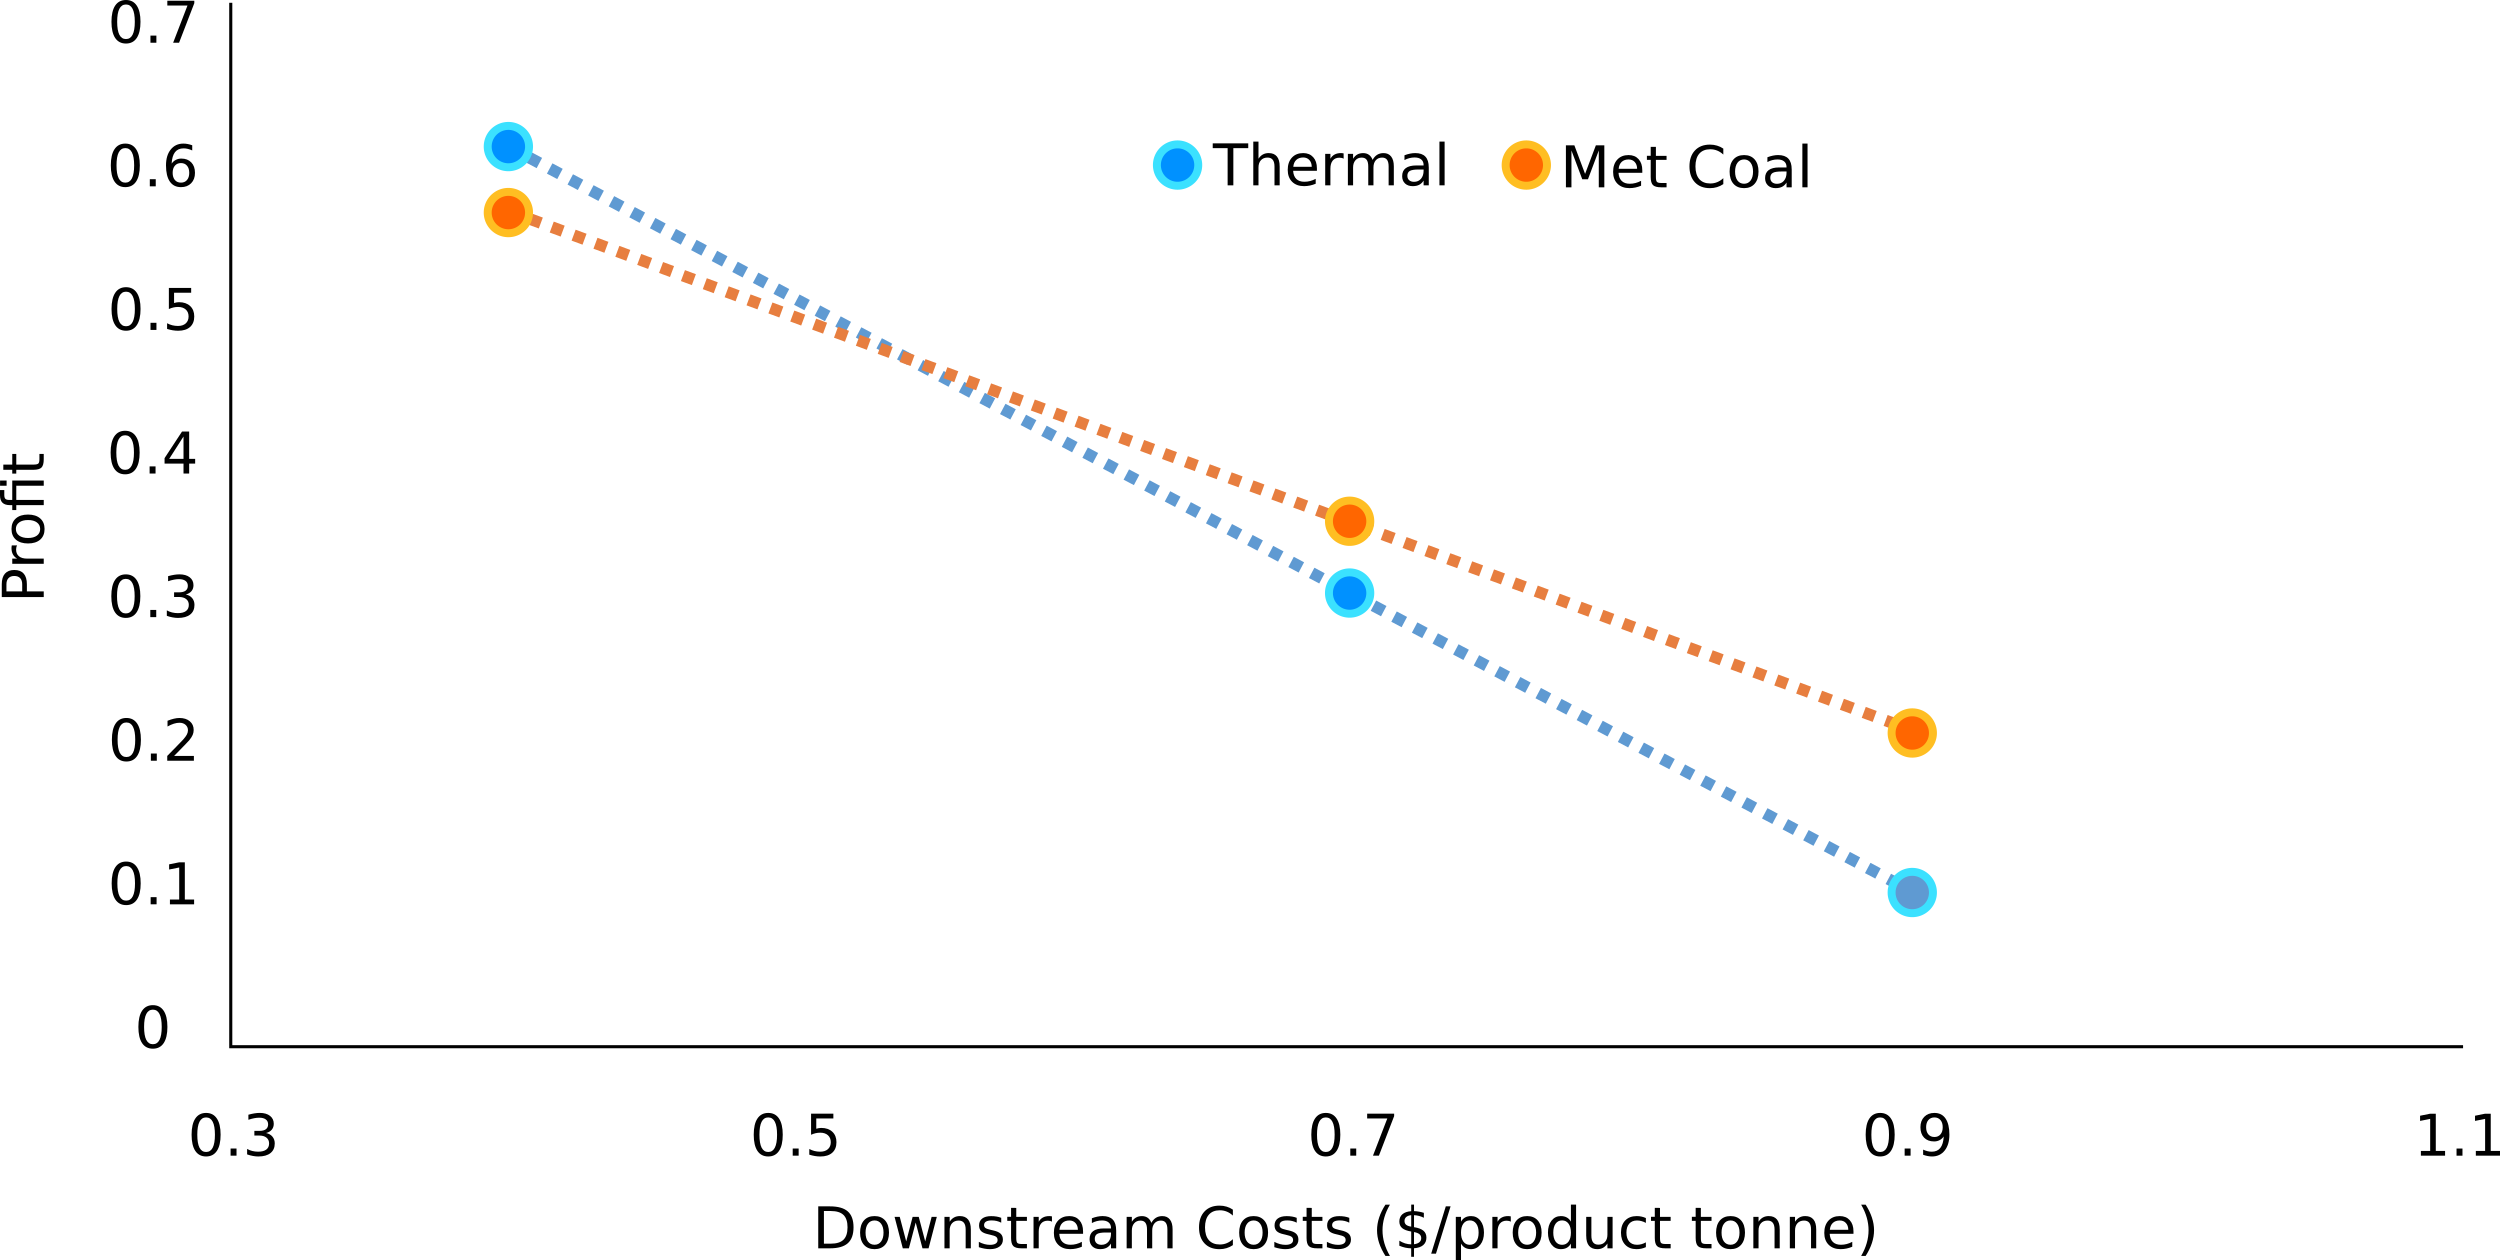 <?xml version="1.0" encoding="UTF-8" standalone="no"?>
<svg
   xmlns:dc="http://purl.org/dc/elements/1.1/"
   xmlns:cc="http://creativecommons.org/ns#"
   xmlns:rdf="http://www.w3.org/1999/02/22-rdf-syntax-ns#"
   xmlns:svg="http://www.w3.org/2000/svg"
   xmlns="http://www.w3.org/2000/svg"
   xmlns:sodipodi="http://sodipodi.sourceforge.net/DTD/sodipodi-0.dtd"
   xmlns:inkscape="http://www.inkscape.org/namespaces/inkscape"
   width="214.454mm"
   height="108.111mm"
   viewBox="0 0 214.454 108.111"
   version="1.1"
   id="svg8"
   inkscape:version="1.0.2 (1.0.2+r75+1)"
   sodipodi:docname="f4.svg">
  <defs
     id="defs2" />
  <sodipodi:namedview
     id="base"
     pagecolor="#ffffff"
     bordercolor="#666666"
     borderopacity="1.0"
     inkscape:pageopacity="0.0"
     inkscape:pageshadow="2"
     inkscape:zoom="1.979899"
     inkscape:cx="528.95689"
     inkscape:cy="281.50013"
     inkscape:document-units="mm"
     inkscape:current-layer="layer1"
     inkscape:document-rotation="0"
     showgrid="false"
     fit-margin-top="0"
     fit-margin-left="0"
     fit-margin-right="0"
     fit-margin-bottom="0"
     inkscape:window-width="1514"
     inkscape:window-height="1199"
     inkscape:window-x="1002"
     inkscape:window-y="221"
     inkscape:window-maximized="0" />
  <g
     inkscape:label="Layer 1"
     inkscape:groupmode="layer"
     id="layer1"
     transform="translate(14.274,-96.218)">
    <path
       style="fill:none;stroke:#5f9ad2;stroke-width:1;stroke-linecap:butt;stroke-linejoin:miter;stroke-miterlimit:4;stroke-dasharray:1, 1;stroke-dashoffset:0;stroke-opacity:1"
       d="m 29.344,108.796 120.784,64.101"
       id="path2556" />
    <path
       style="fill:none;stroke:#e77e3f;stroke-width:1;stroke-linecap:butt;stroke-linejoin:miter;stroke-miterlimit:4;stroke-dasharray:1, 1;stroke-dashoffset:0;stroke-opacity:1"
       d="m 29.303,114.309 120.563,44.595"
       id="path2578" />
    <path
       id="path2410-3"
       style="fill:#ff6600;stroke:#ffbe22;stroke-width:0.682;stroke-linecap:round;stroke-linejoin:round;stroke-miterlimit:4;stroke-dasharray:none;stroke-opacity:1;stop-color:#000000"
       d="m 31.109,114.452 a 1.773,1.773 0 0 1 -1.773,1.773 1.773,1.773 0 0 1 -1.773,-1.773 1.773,1.773 0 0 1 1.773,-1.773 1.773,1.773 0 0 1 1.773,1.773 z" />
    <path
       id="path2410-3-6"
       style="fill:#ff6600;stroke:#ffbe22;stroke-width:0.682;stroke-linecap:round;stroke-linejoin:round;stroke-miterlimit:4;stroke-dasharray:none;stroke-opacity:1;stop-color:#000000"
       d="m 103.272,140.932 a 1.773,1.773 0 0 1 -1.773,1.773 1.773,1.773 0 0 1 -1.773,-1.773 1.773,1.773 0 0 1 1.773,-1.773 1.773,1.773 0 0 1 1.773,1.773 z" />
    <path
       id="path2410-3-6-7"
       style="fill:#ff6600;fill-opacity:1;stroke:#ffbe22;stroke-width:0.682;stroke-linecap:round;stroke-linejoin:round;stroke-miterlimit:4;stroke-dasharray:none;stroke-opacity:1;stop-color:#000000"
       d="m 151.537,159.096 a 1.773,1.773 0 0 1 -1.773,1.773 1.773,1.773 0 0 1 -1.773,-1.773 1.773,1.773 0 0 1 1.773,-1.773 1.773,1.773 0 0 1 1.773,1.773 z" />
    <path
       id="path2410-3-6-7-5"
       style="fill:#5f9ad2;fill-opacity:1;stroke:#3be1ff;stroke-width:0.682;stroke-linecap:round;stroke-linejoin:round;stroke-miterlimit:4;stroke-dasharray:none;stroke-opacity:1;stop-color:#000000"
       d="m 151.537,172.78 a 1.773,1.773 0 0 1 -1.773,1.773 1.773,1.773 0 0 1 -1.773,-1.773 1.773,1.773 0 0 1 1.773,-1.773 1.773,1.773 0 0 1 1.773,1.773 z" />
    <path
       id="path2410-3-6-7-5-3"
       style="fill:#0091ff;fill-opacity:1;stroke:#3be1ff;stroke-width:0.682;stroke-linecap:round;stroke-linejoin:round;stroke-miterlimit:4;stroke-dasharray:none;stroke-opacity:1;stop-color:#000000"
       d="m 103.272,147.091 a 1.773,1.773 0 0 1 -1.773,1.773 1.773,1.773 0 0 1 -1.773,-1.773 1.773,1.773 0 0 1 1.773,-1.773 1.773,1.773 0 0 1 1.773,1.773 z" />
    <path
       id="path2410-3-6-7-5-3-5"
       style="fill:#0091ff;fill-opacity:1;stroke:#3be1ff;stroke-width:0.682;stroke-linecap:round;stroke-linejoin:round;stroke-miterlimit:4;stroke-dasharray:none;stroke-opacity:1;stop-color:#000000"
       d="m 31.109,108.792 a 1.773,1.773 0 0 1 -1.773,1.773 1.773,1.773 0 0 1 -1.773,-1.773 1.773,1.773 0 0 1 1.773,-1.773 1.773,1.773 0 0 1 1.773,1.773 z" />
    <path
       id="path2410-3-2"
       style="fill:#ff6600;stroke:#ffbe22;stroke-width:0.682;stroke-linecap:round;stroke-linejoin:round;stroke-miterlimit:4;stroke-dasharray:none;stroke-opacity:1;stop-color:#000000"
       d="m 118.429,110.378 a 1.773,1.773 0 0 1 -1.773,1.773 1.773,1.773 0 0 1 -1.773,-1.773 1.773,1.773 0 0 1 1.773,-1.773 1.773,1.773 0 0 1 1.773,1.773 z" />
    <path
       id="path2410-3-6-7-5-3-5-9"
       style="fill:#0091ff;fill-opacity:1;stroke:#3be1ff;stroke-width:0.682;stroke-linecap:round;stroke-linejoin:round;stroke-miterlimit:4;stroke-dasharray:none;stroke-opacity:1;stop-color:#000000"
       d="m 88.513,110.378 a 1.773,1.773 0 0 1 -1.773,1.773 1.773,1.773 0 0 1 -1.773,-1.773 1.773,1.773 0 0 1 1.773,-1.773 1.773,1.773 0 0 1 1.773,1.773 z" />
    <g
       aria-label="Thermal"
       id="text2622"
       style="font-style:normal;font-weight:normal;font-size:10.583px;line-height:1.25;font-family:sans-serif;fill:#000000;fill-opacity:1;stroke:none;stroke-width:0.265">
      <path
         d="m 89.756,108.516 h 3.046 v 0.41 h -1.278 v 3.191 h -0.49 v -3.191 h -1.278 z"
         style="font-size:4.939px;stroke-width:0.265"
         id="path2813" />
      <path
         d="m 95.498,110.486 v 1.63 h -0.444 v -1.616 q 0,-0.383 -0.15,-0.574 -0.15,-0.191 -0.449,-0.191 -0.359,0 -0.567,0.229 -0.207,0.229 -0.207,0.625 v 1.527 h -0.446 v -3.752 h 0.446 v 1.471 q 0.159,-0.244 0.374,-0.364 0.217,-0.121 0.499,-0.121 0.465,0 0.704,0.289 0.239,0.287 0.239,0.846 z"
         style="font-size:4.939px;stroke-width:0.265"
         id="path2815" />
      <path
         d="m 98.693,110.655 v 0.217 H 96.653 q 0.029,0.458 0.275,0.699 0.248,0.239 0.69,0.239 0.256,0 0.494,-0.063 0.241,-0.063 0.477,-0.188 v 0.42 q -0.239,0.101 -0.49,0.154 -0.251,0.053 -0.509,0.053 -0.646,0 -1.025,-0.376 -0.376,-0.376 -0.376,-1.018 0,-0.663 0.357,-1.051 0.359,-0.391 0.967,-0.391 0.545,0 0.861,0.352 0.318,0.35 0.318,0.953 z m -0.444,-0.13 q -0.005,-0.364 -0.205,-0.581 -0.198,-0.217 -0.526,-0.217 -0.371,0 -0.596,0.21 -0.222,0.21 -0.256,0.591 z"
         style="font-size:4.939px;stroke-width:0.265"
         id="path2817" />
      <path
         d="m 100.986,109.83 q -0.075,-0.043 -0.164,-0.063 -0.087,-0.022 -0.193,-0.022 -0.376,0 -0.579,0.246 -0.2,0.244 -0.2,0.702 v 1.423 h -0.446 v -2.701 h 0.446 v 0.42 q 0.14,-0.246 0.364,-0.364 0.224,-0.121 0.545,-0.121 0.046,0 0.101,0.007 0.056,0.005 0.123,0.017 z"
         style="font-size:4.939px;stroke-width:0.265"
         id="path2819" />
      <path
         d="m 103.468,109.934 q 0.166,-0.299 0.398,-0.441 0.232,-0.142 0.545,-0.142 0.422,0 0.651,0.297 0.229,0.294 0.229,0.839 v 1.63 h -0.446 v -1.616 q 0,-0.388 -0.137,-0.576 -0.137,-0.188 -0.42,-0.188 -0.345,0 -0.545,0.229 -0.2,0.229 -0.2,0.625 v 1.527 h -0.446 v -1.616 q 0,-0.391 -0.137,-0.576 -0.137,-0.188 -0.424,-0.188 -0.34,0 -0.54,0.232 -0.2,0.229 -0.2,0.622 v 1.527 h -0.446 v -2.701 h 0.446 v 0.42 q 0.152,-0.248 0.364,-0.367 0.212,-0.118 0.504,-0.118 0.294,0 0.499,0.15 0.207,0.15 0.306,0.434 z"
         style="font-size:4.939px;stroke-width:0.265"
         id="path2821" />
      <path
         d="m 107.404,110.759 q -0.538,0 -0.745,0.123 -0.207,0.123 -0.207,0.42 0,0.236 0.154,0.376 0.157,0.137 0.424,0.137 0.369,0 0.591,-0.26 0.224,-0.263 0.224,-0.697 v -0.099 z m 0.885,-0.183 v 1.541 h -0.444 v -0.41 q -0.152,0.246 -0.379,0.364 -0.227,0.116 -0.555,0.116 -0.415,0 -0.661,-0.232 -0.244,-0.234 -0.244,-0.625 0,-0.456 0.304,-0.687 0.306,-0.232 0.912,-0.232 h 0.622 v -0.043 q 0,-0.306 -0.203,-0.473 -0.2,-0.169 -0.564,-0.169 -0.232,0 -0.451,0.056 -0.219,0.056 -0.422,0.166 v -0.41 q 0.244,-0.094 0.473,-0.14 0.229,-0.048 0.446,-0.048 0.586,0 0.875,0.304 0.289,0.304 0.289,0.921 z"
         style="font-size:4.939px;stroke-width:0.265"
         id="path2823" />
      <path
         d="m 109.203,108.364 h 0.444 v 3.752 h -0.444 z"
         style="font-size:4.939px;stroke-width:0.265"
         id="path2825" />
    </g>
    <g
       aria-label="Met Coal"
       id="text2626"
       style="font-style:normal;font-weight:normal;font-size:4.939px;line-height:1.25;font-family:sans-serif;fill:#000000;fill-opacity:1;stroke:none;stroke-width:0.265">
      <path
         d="m 120.052,108.686 h 0.726 l 0.919,2.45 0.924,-2.45 h 0.726 v 3.6 h -0.475 v -3.162 l -0.928,2.469 h -0.49 l -0.928,-2.469 v 3.162 h -0.473 z"
         style="font-size:4.939px;stroke-width:0.265"
         id="path2828" />
      <path
         d="m 126.605,110.825 v 0.217 h -2.04 q 0.029,0.458 0.275,0.699 0.248,0.239 0.69,0.239 0.256,0 0.494,-0.063 0.241,-0.063 0.477,-0.188 v 0.42 q -0.239,0.101 -0.49,0.154 -0.251,0.053 -0.509,0.053 -0.646,0 -1.025,-0.376 -0.376,-0.376 -0.376,-1.018 0,-0.663 0.357,-1.051 0.359,-0.391 0.967,-0.391 0.545,0 0.861,0.352 0.318,0.35 0.318,0.953 z m -0.444,-0.13 q -0.005,-0.364 -0.205,-0.581 -0.198,-0.217 -0.526,-0.217 -0.371,0 -0.596,0.21 -0.222,0.21 -0.256,0.591 z"
         style="font-size:4.939px;stroke-width:0.265"
         id="path2830" />
      <path
         d="m 127.772,108.819 v 0.767 h 0.914 v 0.345 h -0.914 v 1.466 q 0,0.33 0.089,0.424 0.092,0.094 0.369,0.094 h 0.456 v 0.371 h -0.456 q -0.514,0 -0.709,-0.191 -0.195,-0.193 -0.195,-0.699 v -1.466 h -0.326 v -0.345 h 0.326 v -0.767 z"
         style="font-size:4.939px;stroke-width:0.265"
         id="path2832" />
      <path
         d="m 133.555,108.963 v 0.514 q -0.246,-0.229 -0.526,-0.342 -0.277,-0.113 -0.591,-0.113 -0.617,0 -0.945,0.379 -0.328,0.376 -0.328,1.09 0,0.711 0.328,1.09 0.328,0.376 0.945,0.376 0.314,0 0.591,-0.113 0.28,-0.113 0.526,-0.342 v 0.509 q -0.256,0.174 -0.543,0.26 -0.285,0.087 -0.603,0.087 -0.818,0 -1.288,-0.499 -0.47,-0.502 -0.47,-1.367 0,-0.868 0.47,-1.367 0.47,-0.502 1.288,-0.502 0.323,0 0.608,0.087 0.287,0.084 0.538,0.256 z"
         style="font-size:4.939px;stroke-width:0.265"
         id="path2834" />
      <path
         d="m 135.335,109.897 q -0.357,0 -0.564,0.28 -0.207,0.277 -0.207,0.762 0,0.485 0.205,0.764 0.207,0.277 0.567,0.277 0.354,0 0.562,-0.28 0.207,-0.28 0.207,-0.762 0,-0.48 -0.207,-0.76 -0.207,-0.282 -0.562,-0.282 z m 0,-0.376 q 0.579,0 0.909,0.376 0.33,0.376 0.33,1.042 0,0.663 -0.33,1.042 -0.33,0.376 -0.909,0.376 -0.581,0 -0.912,-0.376 -0.328,-0.379 -0.328,-1.042 0,-0.666 0.328,-1.042 0.33,-0.376 0.912,-0.376 z"
         style="font-size:4.939px;stroke-width:0.265"
         id="path2836" />
      <path
         d="m 138.537,110.929 q -0.538,0 -0.745,0.123 -0.207,0.123 -0.207,0.42 0,0.236 0.154,0.376 0.157,0.137 0.424,0.137 0.369,0 0.591,-0.26 0.224,-0.263 0.224,-0.697 v -0.099 z m 0.885,-0.183 v 1.541 h -0.444 v -0.41 q -0.152,0.246 -0.379,0.364 -0.227,0.116 -0.555,0.116 -0.415,0 -0.661,-0.232 -0.244,-0.234 -0.244,-0.625 0,-0.456 0.304,-0.687 0.306,-0.232 0.912,-0.232 h 0.622 v -0.043 q 0,-0.306 -0.203,-0.473 -0.2,-0.169 -0.564,-0.169 -0.232,0 -0.451,0.056 -0.219,0.056 -0.422,0.166 v -0.41 q 0.244,-0.094 0.473,-0.14 0.229,-0.048 0.446,-0.048 0.586,0 0.875,0.304 0.289,0.304 0.289,0.921 z"
         style="font-size:4.939px;stroke-width:0.265"
         id="path2838" />
      <path
         d="m 140.336,108.534 h 0.444 v 3.752 h -0.444 z"
         style="font-size:4.939px;stroke-width:0.265"
         id="path2840" />
    </g>
    <path
       style="fill:none;stroke:#000000;stroke-width:0.265px;stroke-linecap:butt;stroke-linejoin:miter;stroke-opacity:1"
       d="M 5.521,96.457 V 186.007 H 197.012"
       id="path2628" />
    <g
       aria-label="Downstream Costs ($/product tonne)"
       id="text2632"
       style="font-size:4.939px;line-height:1.25;font-family:sans-serif;stroke-width:0.265">
      <path
         d="m 56.403,200.102 v 2.8 h 0.588 q 0.745,0 1.09,-0.338 0.347,-0.338 0.347,-1.066 0,-0.723 -0.347,-1.059 -0.345,-0.338 -1.09,-0.338 z m -0.487,-0.4 h 1.001 q 1.047,0 1.536,0.436 0.49,0.434 0.49,1.36 0,0.931 -0.492,1.367 -0.492,0.436 -1.534,0.436 h -1.001 z"
         style="stroke-width:0.265"
         id="path2843" />
      <path
         d="m 60.746,200.912 q -0.357,0 -0.564,0.28 -0.207,0.277 -0.207,0.762 0,0.485 0.205,0.764 0.207,0.277 0.567,0.277 0.355,0 0.562,-0.28 0.207,-0.28 0.207,-0.762 0,-0.48 -0.207,-0.76 -0.207,-0.282 -0.562,-0.282 z m 0,-0.376 q 0.579,0 0.909,0.376 0.33,0.376 0.33,1.042 0,0.663 -0.33,1.042 -0.33,0.376 -0.909,0.376 -0.581,0 -0.912,-0.376 -0.328,-0.379 -0.328,-1.042 0,-0.666 0.328,-1.042 0.33,-0.376 0.912,-0.376 z"
         style="stroke-width:0.265"
         id="path2845" />
      <path
         d="m 62.463,200.601 h 0.444 l 0.555,2.108 0.552,-2.108 h 0.523 l 0.555,2.108 0.552,-2.108 h 0.444 l -0.707,2.701 h -0.523 l -0.581,-2.214 -0.584,2.214 h -0.523 z"
         style="stroke-width:0.265"
         id="path2847" />
      <path
         d="m 69.006,201.672 v 1.63 h -0.444 v -1.616 q 0,-0.383 -0.15,-0.574 -0.15,-0.191 -0.449,-0.191 -0.359,0 -0.567,0.229 -0.207,0.229 -0.207,0.625 v 1.527 h -0.446 v -2.701 h 0.446 v 0.42 q 0.159,-0.244 0.374,-0.364 0.217,-0.121 0.499,-0.121 0.465,0 0.704,0.289 0.239,0.287 0.239,0.846 z"
         style="stroke-width:0.265"
         id="path2849" />
      <path
         d="m 71.613,200.681 v 0.42 q -0.188,-0.097 -0.391,-0.145 -0.203,-0.048 -0.42,-0.048 -0.33,0 -0.497,0.101 -0.164,0.101 -0.164,0.304 0,0.154 0.118,0.244 0.118,0.087 0.475,0.166 l 0.152,0.034 q 0.473,0.101 0.67,0.287 0.2,0.183 0.2,0.514 0,0.376 -0.299,0.596 -0.297,0.219 -0.818,0.219 -0.217,0 -0.453,-0.043 -0.234,-0.041 -0.494,-0.125 v -0.458 q 0.246,0.128 0.485,0.193 0.239,0.063 0.473,0.063 0.314,0 0.482,-0.106 0.169,-0.109 0.169,-0.304 0,-0.181 -0.123,-0.277 -0.121,-0.097 -0.533,-0.186 l -0.154,-0.036 q -0.412,-0.087 -0.596,-0.265 -0.183,-0.181 -0.183,-0.494 0,-0.381 0.27,-0.588 0.27,-0.207 0.767,-0.207 0.246,0 0.463,0.036 0.217,0.036 0.4,0.109 z"
         style="stroke-width:0.265"
         id="path2851" />
      <path
         d="m 72.903,199.834 v 0.767 h 0.914 v 0.345 h -0.914 v 1.466 q 0,0.33 0.089,0.424 0.092,0.094 0.369,0.094 h 0.456 v 0.371 h -0.456 q -0.514,0 -0.709,-0.191 -0.195,-0.193 -0.195,-0.699 v -1.466 h -0.326 v -0.345 h 0.326 v -0.767 z"
         style="stroke-width:0.265"
         id="path2853" />
      <path
         d="m 75.966,201.016 q -0.075,-0.043 -0.164,-0.063 -0.087,-0.022 -0.193,-0.022 -0.376,0 -0.579,0.246 -0.2,0.244 -0.2,0.702 v 1.423 h -0.446 v -2.701 h 0.446 v 0.42 q 0.14,-0.246 0.364,-0.364 0.224,-0.121 0.545,-0.121 0.046,0 0.101,0.007 0.055,0.005 0.123,0.017 z"
         style="stroke-width:0.265"
         id="path2855" />
      <path
         d="m 78.633,201.841 v 0.217 h -2.04 q 0.029,0.458 0.275,0.699 0.248,0.239 0.69,0.239 0.256,0 0.494,-0.063 0.241,-0.063 0.477,-0.188 v 0.42 q -0.239,0.101 -0.49,0.154 -0.251,0.053 -0.509,0.053 -0.646,0 -1.025,-0.376 -0.376,-0.376 -0.376,-1.018 0,-0.663 0.357,-1.051 0.359,-0.391 0.967,-0.391 0.545,0 0.861,0.352 0.318,0.35 0.318,0.953 z m -0.444,-0.13 q -0.005,-0.364 -0.205,-0.581 -0.198,-0.217 -0.526,-0.217 -0.371,0 -0.596,0.21 -0.222,0.21 -0.256,0.591 z"
         style="stroke-width:0.265"
         id="path2857" />
      <path
         d="m 80.589,201.944 q -0.538,0 -0.745,0.123 -0.207,0.123 -0.207,0.42 0,0.236 0.154,0.376 0.157,0.137 0.424,0.137 0.369,0 0.591,-0.26 0.224,-0.263 0.224,-0.697 v -0.099 z m 0.885,-0.183 v 1.541 h -0.444 v -0.41 q -0.152,0.246 -0.379,0.364 -0.227,0.116 -0.555,0.116 -0.415,0 -0.661,-0.232 -0.244,-0.234 -0.244,-0.625 0,-0.456 0.304,-0.687 0.306,-0.232 0.912,-0.232 h 0.622 v -0.043 q 0,-0.306 -0.203,-0.473 -0.2,-0.169 -0.564,-0.169 -0.232,0 -0.451,0.056 -0.219,0.056 -0.422,0.166 v -0.41 q 0.244,-0.094 0.473,-0.14 0.229,-0.048 0.446,-0.048 0.586,0 0.875,0.304 0.289,0.304 0.289,0.921 z"
         style="stroke-width:0.265"
         id="path2859" />
      <path
         d="m 84.49,201.12 q 0.166,-0.299 0.398,-0.441 0.232,-0.142 0.545,-0.142 0.422,0 0.651,0.297 0.229,0.294 0.229,0.839 v 1.63 h -0.446 v -1.616 q 0,-0.388 -0.137,-0.576 -0.137,-0.188 -0.42,-0.188 -0.345,0 -0.545,0.229 -0.2,0.229 -0.2,0.625 v 1.527 h -0.446 v -1.616 q 0,-0.391 -0.137,-0.576 -0.137,-0.188 -0.424,-0.188 -0.34,0 -0.54,0.232 -0.2,0.229 -0.2,0.622 v 1.527 h -0.446 v -2.701 h 0.446 v 0.42 q 0.152,-0.248 0.364,-0.367 0.212,-0.118 0.504,-0.118 0.294,0 0.499,0.15 0.207,0.15 0.306,0.434 z"
         style="stroke-width:0.265"
         id="path2861" />
      <path
         d="m 91.484,199.979 v 0.514 q -0.246,-0.229 -0.526,-0.342 -0.277,-0.113 -0.591,-0.113 -0.617,0 -0.945,0.379 -0.328,0.376 -0.328,1.09 0,0.711 0.328,1.09 0.328,0.376 0.945,0.376 0.314,0 0.591,-0.113 0.28,-0.113 0.526,-0.342 v 0.509 q -0.256,0.174 -0.543,0.26 -0.285,0.087 -0.603,0.087 -0.818,0 -1.288,-0.499 -0.47,-0.502 -0.47,-1.367 0,-0.868 0.47,-1.367 0.47,-0.502 1.288,-0.502 0.323,0 0.608,0.087 0.287,0.084 0.538,0.256 z"
         style="stroke-width:0.265"
         id="path2863" />
      <path
         d="m 93.264,200.912 q -0.357,0 -0.564,0.28 -0.207,0.277 -0.207,0.762 0,0.485 0.205,0.764 0.207,0.277 0.567,0.277 0.355,0 0.562,-0.28 0.207,-0.28 0.207,-0.762 0,-0.48 -0.207,-0.76 -0.207,-0.282 -0.562,-0.282 z m 0,-0.376 q 0.579,0 0.909,0.376 0.33,0.376 0.33,1.042 0,0.663 -0.33,1.042 -0.33,0.376 -0.909,0.376 -0.581,0 -0.912,-0.376 -0.328,-0.379 -0.328,-1.042 0,-0.666 0.328,-1.042 0.33,-0.376 0.912,-0.376 z"
         style="stroke-width:0.265"
         id="path2865" />
      <path
         d="m 96.961,200.681 v 0.42 q -0.188,-0.097 -0.391,-0.145 -0.203,-0.048 -0.42,-0.048 -0.33,0 -0.497,0.101 -0.164,0.101 -0.164,0.304 0,0.154 0.118,0.244 0.118,0.087 0.475,0.166 l 0.152,0.034 q 0.473,0.101 0.67,0.287 0.2,0.183 0.2,0.514 0,0.376 -0.299,0.596 -0.297,0.219 -0.818,0.219 -0.217,0 -0.453,-0.043 -0.234,-0.041 -0.494,-0.125 v -0.458 q 0.246,0.128 0.485,0.193 0.239,0.063 0.473,0.063 0.314,0 0.482,-0.106 0.169,-0.109 0.169,-0.304 0,-0.181 -0.123,-0.277 -0.121,-0.097 -0.533,-0.186 l -0.154,-0.036 q -0.412,-0.087 -0.596,-0.265 -0.183,-0.181 -0.183,-0.494 0,-0.381 0.27,-0.588 0.27,-0.207 0.767,-0.207 0.246,0 0.463,0.036 0.217,0.036 0.4,0.109 z"
         style="stroke-width:0.265"
         id="path2867" />
      <path
         d="m 98.251,199.834 v 0.767 h 0.914 v 0.345 h -0.914 v 1.466 q 0,0.33 0.089,0.424 0.092,0.094 0.369,0.094 h 0.456 v 0.371 h -0.456 q -0.514,0 -0.709,-0.191 -0.195,-0.193 -0.195,-0.699 v -1.466 h -0.326 v -0.345 h 0.326 v -0.767 z"
         style="stroke-width:0.265"
         id="path2869" />
      <path
         d="m 101.47,200.681 v 0.42 q -0.188,-0.097 -0.391,-0.145 -0.203,-0.048 -0.42,-0.048 -0.33,0 -0.497,0.101 -0.164,0.101 -0.164,0.304 0,0.154 0.118,0.244 0.118,0.087 0.475,0.166 l 0.152,0.034 q 0.473,0.101 0.67,0.287 0.2,0.183 0.2,0.514 0,0.376 -0.299,0.596 -0.297,0.219 -0.818,0.219 -0.217,0 -0.453,-0.043 -0.234,-0.041 -0.494,-0.125 v -0.458 q 0.246,0.128 0.485,0.193 0.239,0.063 0.473,0.063 0.314,0 0.482,-0.106 0.169,-0.109 0.169,-0.304 0,-0.181 -0.123,-0.277 -0.121,-0.097 -0.533,-0.186 l -0.154,-0.036 q -0.412,-0.087 -0.596,-0.265 -0.183,-0.181 -0.183,-0.494 0,-0.381 0.27,-0.588 0.27,-0.207 0.767,-0.207 0.246,0 0.463,0.036 0.217,0.036 0.4,0.109 z"
         style="stroke-width:0.265"
         id="path2871" />
      <path
         d="m 104.957,199.555 q -0.323,0.555 -0.48,1.097 -0.157,0.543 -0.157,1.1 0,0.557 0.157,1.105 0.159,0.545 0.48,1.097 h -0.386 q -0.362,-0.567 -0.543,-1.114 -0.178,-0.547 -0.178,-1.088 0,-0.538 0.178,-1.083 0.178,-0.545 0.543,-1.114 z"
         style="stroke-width:0.265"
         id="path2873" />
      <path
         d="m 107.022,204.028 h -0.241 l -0.002,-0.726 q -0.253,-0.005 -0.506,-0.058 -0.253,-0.056 -0.509,-0.164 v -0.434 q 0.246,0.154 0.497,0.234 0.253,0.077 0.521,0.08 v -1.1 q -0.533,-0.087 -0.777,-0.294 -0.241,-0.207 -0.241,-0.569 0,-0.393 0.263,-0.62 0.263,-0.227 0.755,-0.26 v -0.567 h 0.241 v 0.559 q 0.224,0.01 0.434,0.048 0.21,0.036 0.41,0.101 v 0.422 q -0.2,-0.101 -0.412,-0.157 -0.21,-0.056 -0.432,-0.065 v 1.03 q 0.547,0.084 0.805,0.301 0.258,0.217 0.258,0.593 0,0.408 -0.275,0.644 -0.273,0.234 -0.789,0.27 z m -0.241,-2.583 v -0.989 q -0.28,0.031 -0.427,0.159 -0.147,0.128 -0.147,0.34 0,0.207 0.135,0.323 0.137,0.116 0.439,0.166 z m 0.241,0.463 v 1.044 q 0.306,-0.041 0.461,-0.174 0.157,-0.133 0.157,-0.35 0,-0.212 -0.15,-0.338 -0.147,-0.125 -0.468,-0.183 z"
         style="stroke-width:0.265"
         id="path2875" />
      <path
         d="m 109.749,199.702 h 0.41 l -1.254,4.059 h -0.41 z"
         style="stroke-width:0.265"
         id="path2877" />
      <path
         d="m 111.054,202.897 v 1.432 h -0.446 v -3.728 h 0.446 v 0.41 q 0.14,-0.241 0.352,-0.357 0.215,-0.118 0.511,-0.118 0.492,0 0.798,0.391 0.309,0.391 0.309,1.027 0,0.637 -0.309,1.027 -0.306,0.391 -0.798,0.391 -0.297,0 -0.511,-0.116 -0.212,-0.118 -0.352,-0.359 z m 1.51,-0.943 q 0,-0.49 -0.203,-0.767 -0.2,-0.28 -0.552,-0.28 -0.352,0 -0.555,0.28 -0.2,0.277 -0.2,0.767 0,0.49 0.2,0.769 0.203,0.277 0.555,0.277 0.352,0 0.552,-0.277 0.203,-0.28 0.203,-0.769 z"
         style="stroke-width:0.265"
         id="path2879" />
      <path
         d="m 115.325,201.016 q -0.075,-0.043 -0.164,-0.063 -0.087,-0.022 -0.193,-0.022 -0.376,0 -0.579,0.246 -0.2,0.244 -0.2,0.702 v 1.423 h -0.446 v -2.701 h 0.446 v 0.42 q 0.14,-0.246 0.364,-0.364 0.224,-0.121 0.545,-0.121 0.046,0 0.101,0.007 0.056,0.005 0.123,0.017 z"
         style="stroke-width:0.265"
         id="path2881" />
      <path
         d="m 116.728,200.912 q -0.357,0 -0.564,0.28 -0.207,0.277 -0.207,0.762 0,0.485 0.205,0.764 0.207,0.277 0.567,0.277 0.354,0 0.562,-0.28 0.207,-0.28 0.207,-0.762 0,-0.48 -0.207,-0.76 -0.207,-0.282 -0.562,-0.282 z m 0,-0.376 q 0.579,0 0.909,0.376 0.33,0.376 0.33,1.042 0,0.663 -0.33,1.042 -0.33,0.376 -0.909,0.376 -0.581,0 -0.912,-0.376 -0.328,-0.379 -0.328,-1.042 0,-0.666 0.328,-1.042 0.33,-0.376 0.912,-0.376 z"
         style="stroke-width:0.265"
         id="path2883" />
      <path
         d="m 120.481,201.011 v -1.461 h 0.444 v 3.752 h -0.444 V 202.897 q -0.14,0.241 -0.354,0.359 -0.212,0.116 -0.511,0.116 -0.49,0 -0.798,-0.391 -0.306,-0.391 -0.306,-1.027 0,-0.637 0.306,-1.027 0.309,-0.391 0.798,-0.391 0.299,0 0.511,0.118 0.215,0.116 0.354,0.357 z m -1.512,0.943 q 0,0.49 0.2,0.769 0.203,0.277 0.555,0.277 0.352,0 0.555,-0.277 0.203,-0.28 0.203,-0.769 0,-0.49 -0.203,-0.767 -0.203,-0.28 -0.555,-0.28 -0.352,0 -0.555,0.28 -0.2,0.277 -0.2,0.767 z"
         style="stroke-width:0.265"
         id="path2885" />
      <path
         d="m 121.793,202.236 v -1.635 h 0.444 v 1.618 q 0,0.383 0.15,0.576 0.15,0.191 0.449,0.191 0.359,0 0.567,-0.229 0.21,-0.229 0.21,-0.625 v -1.531 h 0.444 v 2.701 h -0.444 v -0.415 q -0.162,0.246 -0.376,0.367 -0.212,0.118 -0.494,0.118 -0.465,0 -0.707,-0.289 -0.241,-0.289 -0.241,-0.846 z m 1.117,-1.7 z"
         style="stroke-width:0.265"
         id="path2887" />
      <path
         d="m 126.912,200.705 v 0.415 q -0.188,-0.104 -0.379,-0.154 -0.188,-0.053 -0.381,-0.053 -0.432,0 -0.67,0.275 -0.239,0.273 -0.239,0.767 0,0.494 0.239,0.769 0.239,0.273 0.67,0.273 0.193,0 0.381,-0.051 0.191,-0.053 0.379,-0.157 v 0.41 q -0.186,0.087 -0.386,0.13 -0.198,0.043 -0.422,0.043 -0.61,0 -0.969,-0.383 -0.359,-0.383 -0.359,-1.035 0,-0.661 0.362,-1.039 0.364,-0.379 0.996,-0.379 0.205,0 0.4,0.043 0.195,0.041 0.379,0.125 z"
         style="stroke-width:0.265"
         id="path2889" />
      <path
         d="m 128.123,199.834 v 0.767 h 0.914 v 0.345 h -0.914 v 1.466 q 0,0.33 0.089,0.424 0.092,0.094 0.369,0.094 h 0.456 v 0.371 h -0.456 q -0.514,0 -0.709,-0.191 -0.195,-0.193 -0.195,-0.699 v -1.466 h -0.326 v -0.345 h 0.326 v -0.767 z"
         style="stroke-width:0.265"
         id="path2891" />
      <path
         d="m 131.629,199.834 v 0.767 h 0.914 v 0.345 h -0.914 v 1.466 q 0,0.33 0.089,0.424 0.092,0.094 0.369,0.094 h 0.456 v 0.371 h -0.456 q -0.514,0 -0.709,-0.191 -0.195,-0.193 -0.195,-0.699 v -1.466 h -0.326 v -0.345 h 0.326 v -0.767 z"
         style="stroke-width:0.265"
         id="path2893" />
      <path
         d="m 134.174,200.912 q -0.357,0 -0.564,0.28 -0.207,0.277 -0.207,0.762 0,0.485 0.205,0.764 0.207,0.277 0.567,0.277 0.354,0 0.562,-0.28 0.207,-0.28 0.207,-0.762 0,-0.48 -0.207,-0.76 -0.207,-0.282 -0.562,-0.282 z m 0,-0.376 q 0.579,0 0.909,0.376 0.33,0.376 0.33,1.042 0,0.663 -0.33,1.042 -0.33,0.376 -0.909,0.376 -0.581,0 -0.912,-0.376 -0.328,-0.379 -0.328,-1.042 0,-0.666 0.328,-1.042 0.33,-0.376 0.912,-0.376 z"
         style="stroke-width:0.265"
         id="path2895" />
      <path
         d="m 138.394,201.672 v 1.63 h -0.444 v -1.616 q 0,-0.383 -0.15,-0.574 -0.15,-0.191 -0.449,-0.191 -0.359,0 -0.567,0.229 -0.207,0.229 -0.207,0.625 v 1.527 h -0.446 v -2.701 h 0.446 v 0.42 q 0.159,-0.244 0.374,-0.364 0.217,-0.121 0.499,-0.121 0.465,0 0.704,0.289 0.239,0.287 0.239,0.846 z"
         style="stroke-width:0.265"
         id="path2897" />
      <path
         d="m 141.524,201.672 v 1.63 h -0.444 v -1.616 q 0,-0.383 -0.15,-0.574 -0.15,-0.191 -0.449,-0.191 -0.359,0 -0.567,0.229 -0.207,0.229 -0.207,0.625 v 1.527 h -0.446 v -2.701 h 0.446 v 0.42 q 0.159,-0.244 0.374,-0.364 0.217,-0.121 0.499,-0.121 0.465,0 0.704,0.289 0.239,0.287 0.239,0.846 z"
         style="stroke-width:0.265"
         id="path2899" />
      <path
         d="m 144.72,201.841 v 0.217 h -2.04 q 0.029,0.458 0.275,0.699 0.248,0.239 0.69,0.239 0.256,0 0.494,-0.063 0.241,-0.063 0.477,-0.188 v 0.42 q -0.239,0.101 -0.49,0.154 -0.251,0.053 -0.509,0.053 -0.646,0 -1.025,-0.376 -0.376,-0.376 -0.376,-1.018 0,-0.663 0.357,-1.051 0.359,-0.391 0.967,-0.391 0.545,0 0.861,0.352 0.318,0.35 0.318,0.953 z m -0.444,-0.13 q -0.005,-0.364 -0.205,-0.581 -0.198,-0.217 -0.526,-0.217 -0.371,0 -0.596,0.21 -0.222,0.21 -0.256,0.591 z"
         style="stroke-width:0.265"
         id="path2901" />
      <path
         d="m 145.378,199.555 h 0.386 q 0.362,0.569 0.54,1.114 0.181,0.545 0.181,1.083 0,0.54 -0.181,1.088 -0.178,0.547 -0.54,1.114 h -0.386 q 0.321,-0.552 0.477,-1.097 0.159,-0.547 0.159,-1.105 0,-0.557 -0.159,-1.1 -0.157,-0.543 -0.477,-1.097 z"
         style="stroke-width:0.265"
         id="path2903" />
    </g>
    <g
       aria-label="Profit"
       transform="rotate(-90)"
       id="text2636"
       style="font-size:4.939px;line-height:1.25;font-family:sans-serif;stroke-width:0.265">
      <path
         d="m -146.951,-13.722 v 1.353 h 0.613 q 0.34,0 0.526,-0.176 0.186,-0.176 0.186,-0.502 0,-0.323 -0.186,-0.499 -0.186,-0.176 -0.526,-0.176 z m -0.487,-0.4 h 1.1 q 0.605,0 0.914,0.275 0.311,0.273 0.311,0.801 0,0.533 -0.311,0.805 -0.309,0.273 -0.914,0.273 h -0.613 v 1.447 h -0.487 z"
         style="stroke-width:0.265"
         id="path2906" />
      <path
         d="m -143.001,-12.808 q -0.075,-0.043 -0.164,-0.063 -0.087,-0.022 -0.193,-0.022 -0.376,0 -0.579,0.246 -0.2,0.244 -0.2,0.702 v 1.423 h -0.446 v -2.701 h 0.446 v 0.42 q 0.14,-0.246 0.364,-0.364 0.224,-0.121 0.545,-0.121 0.046,0 0.101,0.007 0.056,0.005 0.123,0.017 z"
         style="stroke-width:0.265"
         id="path2908" />
      <path
         d="m -141.597,-12.911 q -0.357,0 -0.564,0.28 -0.207,0.277 -0.207,0.762 0,0.485 0.205,0.764 0.207,0.277 0.567,0.277 0.354,0 0.562,-0.28 0.207,-0.28 0.207,-0.762 0,-0.48 -0.207,-0.76 -0.207,-0.282 -0.562,-0.282 z m 0,-0.376 q 0.579,0 0.909,0.376 0.33,0.376 0.33,1.042 0,0.663 -0.33,1.042 -0.33,0.376 -0.909,0.376 -0.581,0 -0.912,-0.376 -0.328,-0.379 -0.328,-1.042 0,-0.666 0.328,-1.042 0.33,-0.376 0.912,-0.376 z"
         style="stroke-width:0.265"
         id="path2910" />
      <path
         d="m -137.44,-13.222 v 2.701 h -0.446 v -2.356 h -1.218 v 2.356 h -0.446 v -2.356 h -0.424 v -0.345 h 0.424 V -13.411 q 0,-0.441 0.207,-0.651 0.21,-0.212 0.641,-0.212 h 0.446 v 0.369 h -0.424 q -0.239,0 -0.333,0.096 -0.092,0.096 -0.092,0.347 v 0.239 z m -0.446,-1.047 h 0.446 v 0.562 h -0.446 z"
         style="stroke-width:0.265"
         id="path2912" />
      <path
         d="m -136.072,-13.989 v 0.767 h 0.914 v 0.345 h -0.914 v 1.466 q 0,0.33 0.089,0.424 0.092,0.094 0.369,0.094 h 0.456 v 0.371 h -0.456 q -0.514,0 -0.709,-0.191 -0.195,-0.193 -0.195,-0.699 v -1.466 h -0.326 v -0.345 h 0.326 v -0.767 z"
         style="stroke-width:0.265"
         id="path2914" />
    </g>
    <g
       aria-label="0.7"
       id="text2640"
       style="font-size:4.939px;line-height:1.25;font-family:sans-serif;stroke-width:0.265">
      <path
         d="m -3.468,96.604 q -0.376,0 -0.567,0.371 -0.188,0.369 -0.188,1.112 0,0.74 0.188,1.112 0.191,0.369 0.567,0.369 0.379,0 0.567,-0.369 0.191,-0.371 0.191,-1.112 0,-0.743 -0.191,-1.112 -0.188,-0.371 -0.567,-0.371 z m 0,-0.386 q 0.605,0 0.924,0.48 0.321,0.477 0.321,1.389 0,0.909 -0.321,1.389 -0.318,0.477 -0.924,0.477 -0.605,0 -0.926,-0.477 -0.318,-0.48 -0.318,-1.389 0,-0.912 0.318,-1.389 0.321,-0.48 0.926,-0.48 z"
         style="stroke-width:0.265"
         id="path2917" />
      <path
         d="m -1.368,99.271 h 0.509 v 0.613 H -1.368 Z"
         style="stroke-width:0.265"
         id="path2919" />
      <path
         d="m 0.079,96.283 h 2.315 v 0.207 L 1.087,99.884 H 0.578 L 1.808,96.693 H 0.079 Z"
         style="stroke-width:0.265"
         id="path2921" />
    </g>
    <g
       aria-label="0.6"
       id="text2644"
       style="font-size:4.939px;line-height:1.25;font-family:sans-serif;stroke-width:0.265">
      <path
         d="m -3.524,108.922 q -0.376,0 -0.567,0.371 -0.188,0.369 -0.188,1.112 0,0.74 0.188,1.112 0.191,0.369 0.567,0.369 0.379,0 0.567,-0.369 0.191,-0.371 0.191,-1.112 0,-0.743 -0.191,-1.112 -0.188,-0.371 -0.567,-0.371 z m 0,-0.386 q 0.605,0 0.924,0.48 0.321,0.477 0.321,1.389 0,0.909 -0.321,1.389 -0.318,0.477 -0.924,0.477 -0.605,0 -0.926,-0.477 -0.318,-0.48 -0.318,-1.389 0,-0.912 0.318,-1.389 0.321,-0.48 0.926,-0.48 z"
         style="stroke-width:0.265"
         id="path2924" />
      <path
         d="m -1.423,111.589 h 0.509 v 0.613 H -1.423 Z"
         style="stroke-width:0.265"
         id="path2926" />
      <path
         d="m 1.249,110.207 q -0.328,0 -0.521,0.224 -0.191,0.224 -0.191,0.615 0,0.388 0.191,0.615 0.193,0.224 0.521,0.224 0.328,0 0.518,-0.224 0.193,-0.227 0.193,-0.615 0,-0.391 -0.193,-0.615 -0.191,-0.224 -0.518,-0.224 z m 0.967,-1.527 v 0.444 q -0.183,-0.087 -0.371,-0.133 -0.186,-0.046 -0.369,-0.046 -0.482,0 -0.738,0.326 -0.253,0.326 -0.289,0.984 0.142,-0.21 0.357,-0.321 0.215,-0.113 0.473,-0.113 0.543,0 0.856,0.33 0.316,0.328 0.316,0.895 0,0.555 -0.328,0.89 -0.328,0.335 -0.873,0.335 -0.625,0 -0.955,-0.477 -0.33,-0.48 -0.33,-1.389 0,-0.854 0.405,-1.36 0.405,-0.509 1.088,-0.509 0.183,0 0.369,0.036 0.188,0.036 0.391,0.109 z"
         style="stroke-width:0.265"
         id="path2928" />
    </g>
    <g
       aria-label="0.5"
       id="text2648"
       style="font-size:4.939px;line-height:1.25;font-family:sans-serif;stroke-width:0.265">
      <path
         d="m -3.463,121.24 q -0.376,0 -0.567,0.371 -0.188,0.369 -0.188,1.112 0,0.74 0.188,1.112 0.191,0.369 0.567,0.369 0.379,0 0.567,-0.369 0.191,-0.371 0.191,-1.112 0,-0.743 -0.191,-1.112 -0.188,-0.371 -0.567,-0.371 z m 0,-0.386 q 0.605,0 0.924,0.48 0.321,0.477 0.321,1.389 0,0.909 -0.321,1.389 -0.318,0.477 -0.924,0.477 -0.605,0 -0.926,-0.477 -0.318,-0.48 -0.318,-1.389 0,-0.912 0.318,-1.389 0.321,-0.48 0.926,-0.48 z"
         style="stroke-width:0.265"
         id="path2931" />
      <path
         d="m -1.363,123.907 h 0.509 v 0.613 H -1.363 Z"
         style="stroke-width:0.265"
         id="path2933" />
      <path
         d="M 0.212,120.919 H 2.124 v 0.41 H 0.658 v 0.883 q 0.106,-0.036 0.212,-0.053 0.106,-0.019 0.212,-0.019 0.603,0 0.955,0.33 0.352,0.33 0.352,0.895 0,0.581 -0.362,0.904 -0.362,0.321 -1.02,0.321 -0.227,0 -0.463,-0.039 -0.234,-0.039 -0.485,-0.116 v -0.49 q 0.217,0.118 0.449,0.176 0.232,0.058 0.49,0.058 0.417,0 0.661,-0.219 0.244,-0.219 0.244,-0.596 0,-0.376 -0.244,-0.596 -0.244,-0.219 -0.661,-0.219 -0.195,0 -0.391,0.043 -0.193,0.043 -0.395,0.135 z"
         style="stroke-width:0.265"
         id="path2935" />
    </g>
    <g
       aria-label="0.4"
       id="text2652"
       style="font-size:4.939px;line-height:1.25;font-family:sans-serif;stroke-width:0.265">
      <path
         d="m -3.541,133.557 q -0.376,0 -0.567,0.371 -0.188,0.369 -0.188,1.112 0,0.74 0.188,1.112 0.191,0.369 0.567,0.369 0.379,0 0.567,-0.369 0.191,-0.371 0.191,-1.112 0,-0.743 -0.191,-1.112 -0.188,-0.371 -0.567,-0.371 z m 0,-0.386 q 0.605,0 0.924,0.48 0.321,0.477 0.321,1.389 0,0.909 -0.321,1.389 -0.318,0.477 -0.924,0.477 -0.605,0 -0.926,-0.477 -0.318,-0.48 -0.318,-1.389 0,-0.912 0.318,-1.389 0.321,-0.48 0.926,-0.48 z"
         style="stroke-width:0.265"
         id="path2938" />
      <path
         d="m -1.44,136.224 h 0.509 v 0.613 H -1.44 Z"
         style="stroke-width:0.265"
         id="path2940" />
      <path
         d="m 1.468,133.661 -1.23,1.922 H 1.468 Z m -0.128,-0.424 h 0.613 v 2.346 h 0.514 v 0.405 H 1.953 v 0.849 H 1.468 v -0.849 h -1.625 v -0.47 z"
         style="stroke-width:0.265"
         id="path2942" />
    </g>
    <g
       aria-label="0.3"
       id="text2656"
       style="font-size:4.939px;line-height:1.25;font-family:sans-serif;stroke-width:0.265">
      <path
         d="m -3.481,145.875 q -0.376,0 -0.567,0.371 -0.188,0.369 -0.188,1.112 0,0.74 0.188,1.112 0.191,0.369 0.567,0.369 0.379,0 0.567,-0.369 0.191,-0.371 0.191,-1.112 0,-0.743 -0.191,-1.112 -0.188,-0.371 -0.567,-0.371 z m 0,-0.386 q 0.605,0 0.924,0.48 0.321,0.477 0.321,1.389 0,0.909 -0.321,1.389 -0.318,0.477 -0.924,0.477 -0.605,0 -0.926,-0.477 -0.318,-0.48 -0.318,-1.389 0,-0.912 0.318,-1.389 0.321,-0.48 0.926,-0.48 z"
         style="stroke-width:0.265"
         id="path2945" />
      <path
         d="m -1.381,148.542 h 0.509 v 0.613 H -1.381 Z"
         style="stroke-width:0.265"
         id="path2947" />
      <path
         d="m 1.665,147.213 q 0.35,0.075 0.545,0.311 0.198,0.236 0.198,0.584 0,0.533 -0.367,0.825 -0.367,0.292 -1.042,0.292 -0.227,0 -0.468,-0.046 -0.239,-0.043 -0.494,-0.133 v -0.47 q 0.203,0.118 0.444,0.178 0.241,0.06 0.504,0.06 0.458,0 0.697,-0.181 0.241,-0.181 0.241,-0.526 0,-0.318 -0.224,-0.497 -0.222,-0.181 -0.62,-0.181 H 0.659 v -0.4 H 1.098 q 0.359,0 0.55,-0.142 0.191,-0.145 0.191,-0.415 0,-0.277 -0.198,-0.424 -0.195,-0.15 -0.562,-0.15 -0.2,0 -0.429,0.043 -0.229,0.043 -0.504,0.135 v -0.434 q 0.277,-0.077 0.518,-0.116 0.244,-0.039 0.458,-0.039 0.555,0 0.878,0.253 0.323,0.251 0.323,0.68 0,0.299 -0.171,0.506 -0.171,0.205 -0.487,0.285 z"
         style="stroke-width:0.265"
         id="path2949" />
    </g>
    <g
       aria-label="0.2"
       id="text2660"
       style="font-size:4.939px;line-height:1.25;font-family:sans-serif;stroke-width:0.265">
      <path
         d="m -3.432,158.193 q -0.376,0 -0.567,0.371 -0.188,0.369 -0.188,1.112 0,0.74 0.188,1.112 0.191,0.369 0.567,0.369 0.379,0 0.567,-0.369 0.191,-0.371 0.191,-1.112 0,-0.743 -0.191,-1.112 -0.188,-0.371 -0.567,-0.371 z m 0,-0.386 q 0.605,0 0.924,0.48 0.321,0.477 0.321,1.389 0,0.909 -0.321,1.389 -0.318,0.477 -0.924,0.477 -0.605,0 -0.926,-0.477 -0.318,-0.48 -0.318,-1.389 0,-0.912 0.318,-1.389 0.321,-0.48 0.926,-0.48 z"
         style="stroke-width:0.265"
         id="path2952" />
      <path
         d="m -1.332,160.86 h 0.509 v 0.613 H -1.332 Z"
         style="stroke-width:0.265"
         id="path2954" />
      <path
         d="M 0.658,161.063 H 2.358 v 0.41 H 0.072 v -0.41 q 0.277,-0.287 0.755,-0.769 0.48,-0.485 0.603,-0.625 0.234,-0.263 0.326,-0.444 0.094,-0.183 0.094,-0.359 0,-0.287 -0.203,-0.468 -0.2,-0.181 -0.523,-0.181 -0.229,0 -0.485,0.08 -0.253,0.08 -0.543,0.241 v -0.492 q 0.294,-0.118 0.55,-0.178 0.256,-0.06 0.468,-0.06 0.559,0 0.892,0.28 0.333,0.28 0.333,0.748 0,0.222 -0.084,0.422 -0.082,0.198 -0.301,0.468 -0.06,0.07 -0.383,0.405 -0.323,0.333 -0.912,0.933 z"
         style="stroke-width:0.265"
         id="path2956" />
    </g>
    <g
       aria-label="0.1"
       id="text2664"
       style="font-size:4.939px;line-height:1.25;font-family:sans-serif;stroke-width:0.265">
      <path
         d="m -3.451,170.511 q -0.376,0 -0.567,0.371 -0.188,0.369 -0.188,1.112 0,0.74 0.188,1.112 0.191,0.369 0.567,0.369 0.379,0 0.567,-0.369 0.191,-0.371 0.191,-1.112 0,-0.743 -0.191,-1.112 -0.188,-0.371 -0.567,-0.371 z m 0,-0.386 q 0.605,0 0.924,0.48 0.321,0.477 0.321,1.389 0,0.909 -0.321,1.389 -0.318,0.477 -0.924,0.477 -0.605,0 -0.926,-0.477 -0.318,-0.48 -0.318,-1.389 0,-0.912 0.318,-1.389 0.321,-0.48 0.926,-0.48 z"
         style="stroke-width:0.265"
         id="path2959" />
      <path
         d="m -1.351,173.178 h 0.509 v 0.613 H -1.351 Z"
         style="stroke-width:0.265"
         id="path2961" />
      <path
         d="m 0.303,173.38 h 0.796 v -2.747 l -0.866,0.174 v -0.444 L 1.094,170.19 h 0.487 v 3.191 h 0.796 v 0.41 H 0.303 Z"
         style="stroke-width:0.265"
         id="path2963" />
    </g>
    <g
       aria-label="0"
       id="text2668"
       style="font-size:4.939px;line-height:1.25;font-family:sans-serif;stroke-width:0.265">
      <path
         d="m -1.159,182.828 q -0.376,0 -0.567,0.371 -0.188,0.369 -0.188,1.112 0,0.74 0.188,1.112 0.191,0.369 0.567,0.369 0.379,0 0.567,-0.369 0.191,-0.371 0.191,-1.112 0,-0.743 -0.191,-1.112 -0.188,-0.371 -0.567,-0.371 z m 0,-0.386 q 0.605,0 0.924,0.48 0.321,0.477 0.321,1.389 0,0.909 -0.321,1.389 -0.318,0.477 -0.924,0.477 -0.605,0 -0.926,-0.477 -0.318,-0.48 -0.318,-1.389 0,-0.912 0.318,-1.389 0.321,-0.48 0.926,-0.48 z"
         style="stroke-width:0.265"
         id="path2966" />
    </g>
    <g
       aria-label="0.3"
       id="text2740"
       style="font-size:4.939px;line-height:1.25;font-family:sans-serif;stroke-width:0.265">
      <path
         d="m 3.405,192.073 q -0.376,0 -0.567,0.371 -0.188,0.369 -0.188,1.112 0,0.74 0.188,1.112 0.191,0.369 0.567,0.369 0.379,0 0.567,-0.369 0.191,-0.371 0.191,-1.112 0,-0.743 -0.191,-1.112 -0.188,-0.371 -0.567,-0.371 z m 0,-0.386 q 0.605,0 0.924,0.48 0.321,0.477 0.321,1.389 0,0.909 -0.321,1.389 -0.318,0.477 -0.924,0.477 -0.605,0 -0.926,-0.477 -0.318,-0.48 -0.318,-1.389 0,-0.912 0.318,-1.389 0.321,-0.48 0.926,-0.48 z"
         style="stroke-width:0.265"
         id="path2969" />
      <path
         d="m 5.506,194.74 h 0.509 v 0.613 H 5.506 Z"
         style="stroke-width:0.265"
         id="path2971" />
      <path
         d="m 8.552,193.411 q 0.35,0.075 0.545,0.311 0.198,0.236 0.198,0.584 0,0.533 -0.367,0.825 -0.367,0.292 -1.042,0.292 -0.227,0 -0.468,-0.046 -0.239,-0.043 -0.494,-0.133 v -0.47 q 0.203,0.118 0.444,0.178 0.241,0.06 0.504,0.06 0.458,0 0.697,-0.181 0.241,-0.181 0.241,-0.526 0,-0.318 -0.224,-0.497 -0.222,-0.181 -0.62,-0.181 H 7.546 v -0.4 h 0.439 q 0.359,0 0.55,-0.142 0.191,-0.145 0.191,-0.415 0,-0.277 -0.198,-0.424 -0.195,-0.15 -0.562,-0.15 -0.2,0 -0.429,0.043 -0.229,0.043 -0.504,0.135 v -0.434 q 0.277,-0.077 0.518,-0.116 0.244,-0.039 0.458,-0.039 0.555,0 0.878,0.253 0.323,0.251 0.323,0.68 0,0.299 -0.171,0.506 -0.171,0.205 -0.487,0.285 z"
         style="stroke-width:0.265"
         id="path2973" />
    </g>
    <g
       aria-label="0.5"
       id="text2744"
       style="font-size:4.939px;line-height:1.25;font-family:sans-serif;stroke-width:0.265">
      <path
         d="m 51.626,192.073 q -0.376,0 -0.567,0.371 -0.188,0.369 -0.188,1.112 0,0.74 0.188,1.112 0.191,0.369 0.567,0.369 0.379,0 0.567,-0.369 0.191,-0.371 0.191,-1.112 0,-0.743 -0.191,-1.112 -0.188,-0.371 -0.567,-0.371 z m 0,-0.386 q 0.605,0 0.924,0.48 0.321,0.477 0.321,1.389 0,0.909 -0.321,1.389 -0.318,0.477 -0.924,0.477 -0.605,0 -0.926,-0.477 -0.318,-0.48 -0.318,-1.389 0,-0.912 0.318,-1.389 0.321,-0.48 0.926,-0.48 z"
         style="stroke-width:0.265"
         id="path2976" />
      <path
         d="m 53.726,194.74 h 0.509 v 0.613 h -0.509 z"
         style="stroke-width:0.265"
         id="path2978" />
      <path
         d="m 55.301,191.752 h 1.912 v 0.41 h -1.466 v 0.883 q 0.106,-0.036 0.212,-0.053 0.106,-0.019 0.212,-0.019 0.603,0 0.955,0.33 0.352,0.33 0.352,0.895 0,0.581 -0.362,0.904 -0.362,0.321 -1.02,0.321 -0.227,0 -0.463,-0.039 -0.234,-0.039 -0.485,-0.116 v -0.49 q 0.217,0.118 0.449,0.176 0.232,0.058 0.49,0.058 0.417,0 0.661,-0.219 0.244,-0.219 0.244,-0.596 0,-0.376 -0.244,-0.596 -0.244,-0.219 -0.661,-0.219 -0.195,0 -0.391,0.043 -0.193,0.043 -0.395,0.135 z"
         style="stroke-width:0.265"
         id="path2980" />
    </g>
    <g
       aria-label="0.7"
       id="text2748"
       style="font-size:4.939px;line-height:1.25;font-family:sans-serif;stroke-width:0.265">
      <path
         d="m 99.456,192.073 q -0.376,0 -0.567,0.371 -0.188,0.369 -0.188,1.112 0,0.74 0.188,1.112 0.191,0.369 0.567,0.369 0.379,0 0.567,-0.369 0.191,-0.371 0.191,-1.112 0,-0.743 -0.191,-1.112 -0.188,-0.371 -0.567,-0.371 z m 0,-0.386 q 0.605,0 0.924,0.48 0.321,0.477 0.321,1.389 0,0.909 -0.321,1.389 -0.318,0.477 -0.924,0.477 -0.605,0 -0.926,-0.477 -0.318,-0.48 -0.318,-1.389 0,-0.912 0.318,-1.389 0.321,-0.48 0.926,-0.48 z"
         style="stroke-width:0.265"
         id="path2983" />
      <path
         d="m 101.556,194.74 h 0.509 v 0.613 h -0.509 z"
         style="stroke-width:0.265"
         id="path2985" />
      <path
         d="m 103.003,191.752 h 2.315 v 0.207 l -1.307,3.393 h -0.509 l 1.23,-3.191 h -1.729 z"
         style="stroke-width:0.265"
         id="path2987" />
    </g>
    <g
       aria-label="0.9"
       id="text2752"
       style="font-size:4.939px;line-height:1.25;font-family:sans-serif;stroke-width:0.265">
      <path
         d="m 147.01,192.073 q -0.376,0 -0.567,0.371 -0.188,0.369 -0.188,1.112 0,0.74 0.188,1.112 0.191,0.369 0.567,0.369 0.379,0 0.567,-0.369 0.191,-0.371 0.191,-1.112 0,-0.743 -0.191,-1.112 -0.188,-0.371 -0.567,-0.371 z m 0,-0.386 q 0.605,0 0.924,0.48 0.321,0.477 0.321,1.389 0,0.909 -0.321,1.389 -0.318,0.477 -0.924,0.477 -0.605,0 -0.926,-0.477 -0.318,-0.48 -0.318,-1.389 0,-0.912 0.318,-1.389 0.321,-0.48 0.926,-0.48 z"
         style="stroke-width:0.265"
         id="path2990" />
      <path
         d="m 149.11,194.74 h 0.509 v 0.613 h -0.509 z"
         style="stroke-width:0.265"
         id="path2992" />
      <path
         d="m 150.695,195.278 v -0.444 q 0.183,0.087 0.371,0.133 0.188,0.046 0.369,0.046 0.482,0 0.736,-0.323 0.256,-0.326 0.292,-0.986 -0.14,0.207 -0.354,0.318 -0.215,0.111 -0.475,0.111 -0.54,0 -0.856,-0.326 -0.314,-0.328 -0.314,-0.895 0,-0.555 0.328,-0.89 0.328,-0.335 0.873,-0.335 0.625,0 0.953,0.48 0.33,0.477 0.33,1.389 0,0.851 -0.405,1.36 -0.403,0.506 -1.085,0.506 -0.183,0 -0.371,-0.036 -0.188,-0.036 -0.391,-0.109 z m 0.969,-1.527 q 0.328,0 0.518,-0.224 0.193,-0.224 0.193,-0.615 0,-0.388 -0.193,-0.613 -0.191,-0.227 -0.518,-0.227 -0.328,0 -0.521,0.227 -0.191,0.224 -0.191,0.613 0,0.391 0.191,0.615 0.193,0.224 0.521,0.224 z"
         style="stroke-width:0.265"
         id="path2994" />
    </g>
    <g
       aria-label="1.1"
       id="text2756"
       style="font-size:4.939px;line-height:1.25;font-family:sans-serif;stroke-width:0.265">
      <path
         d="m 193.394,194.945 h 0.796 v -2.747 l -0.866,0.174 v -0.444 l 0.861,-0.174 h 0.487 v 3.191 h 0.796 v 0.41 h -2.074 z"
         style="stroke-width:0.265"
         id="path2997" />
      <path
         d="m 196.452,194.742 h 0.509 v 0.613 h -0.509 z"
         style="stroke-width:0.265"
         id="path2999" />
      <path
         d="m 198.107,194.945 h 0.796 v -2.747 l -0.866,0.174 v -0.444 l 0.861,-0.174 h 0.487 v 3.191 h 0.796 v 0.41 h -2.074 z"
         style="stroke-width:0.265"
         id="path3001" />
    </g>
  </g>
</svg>
